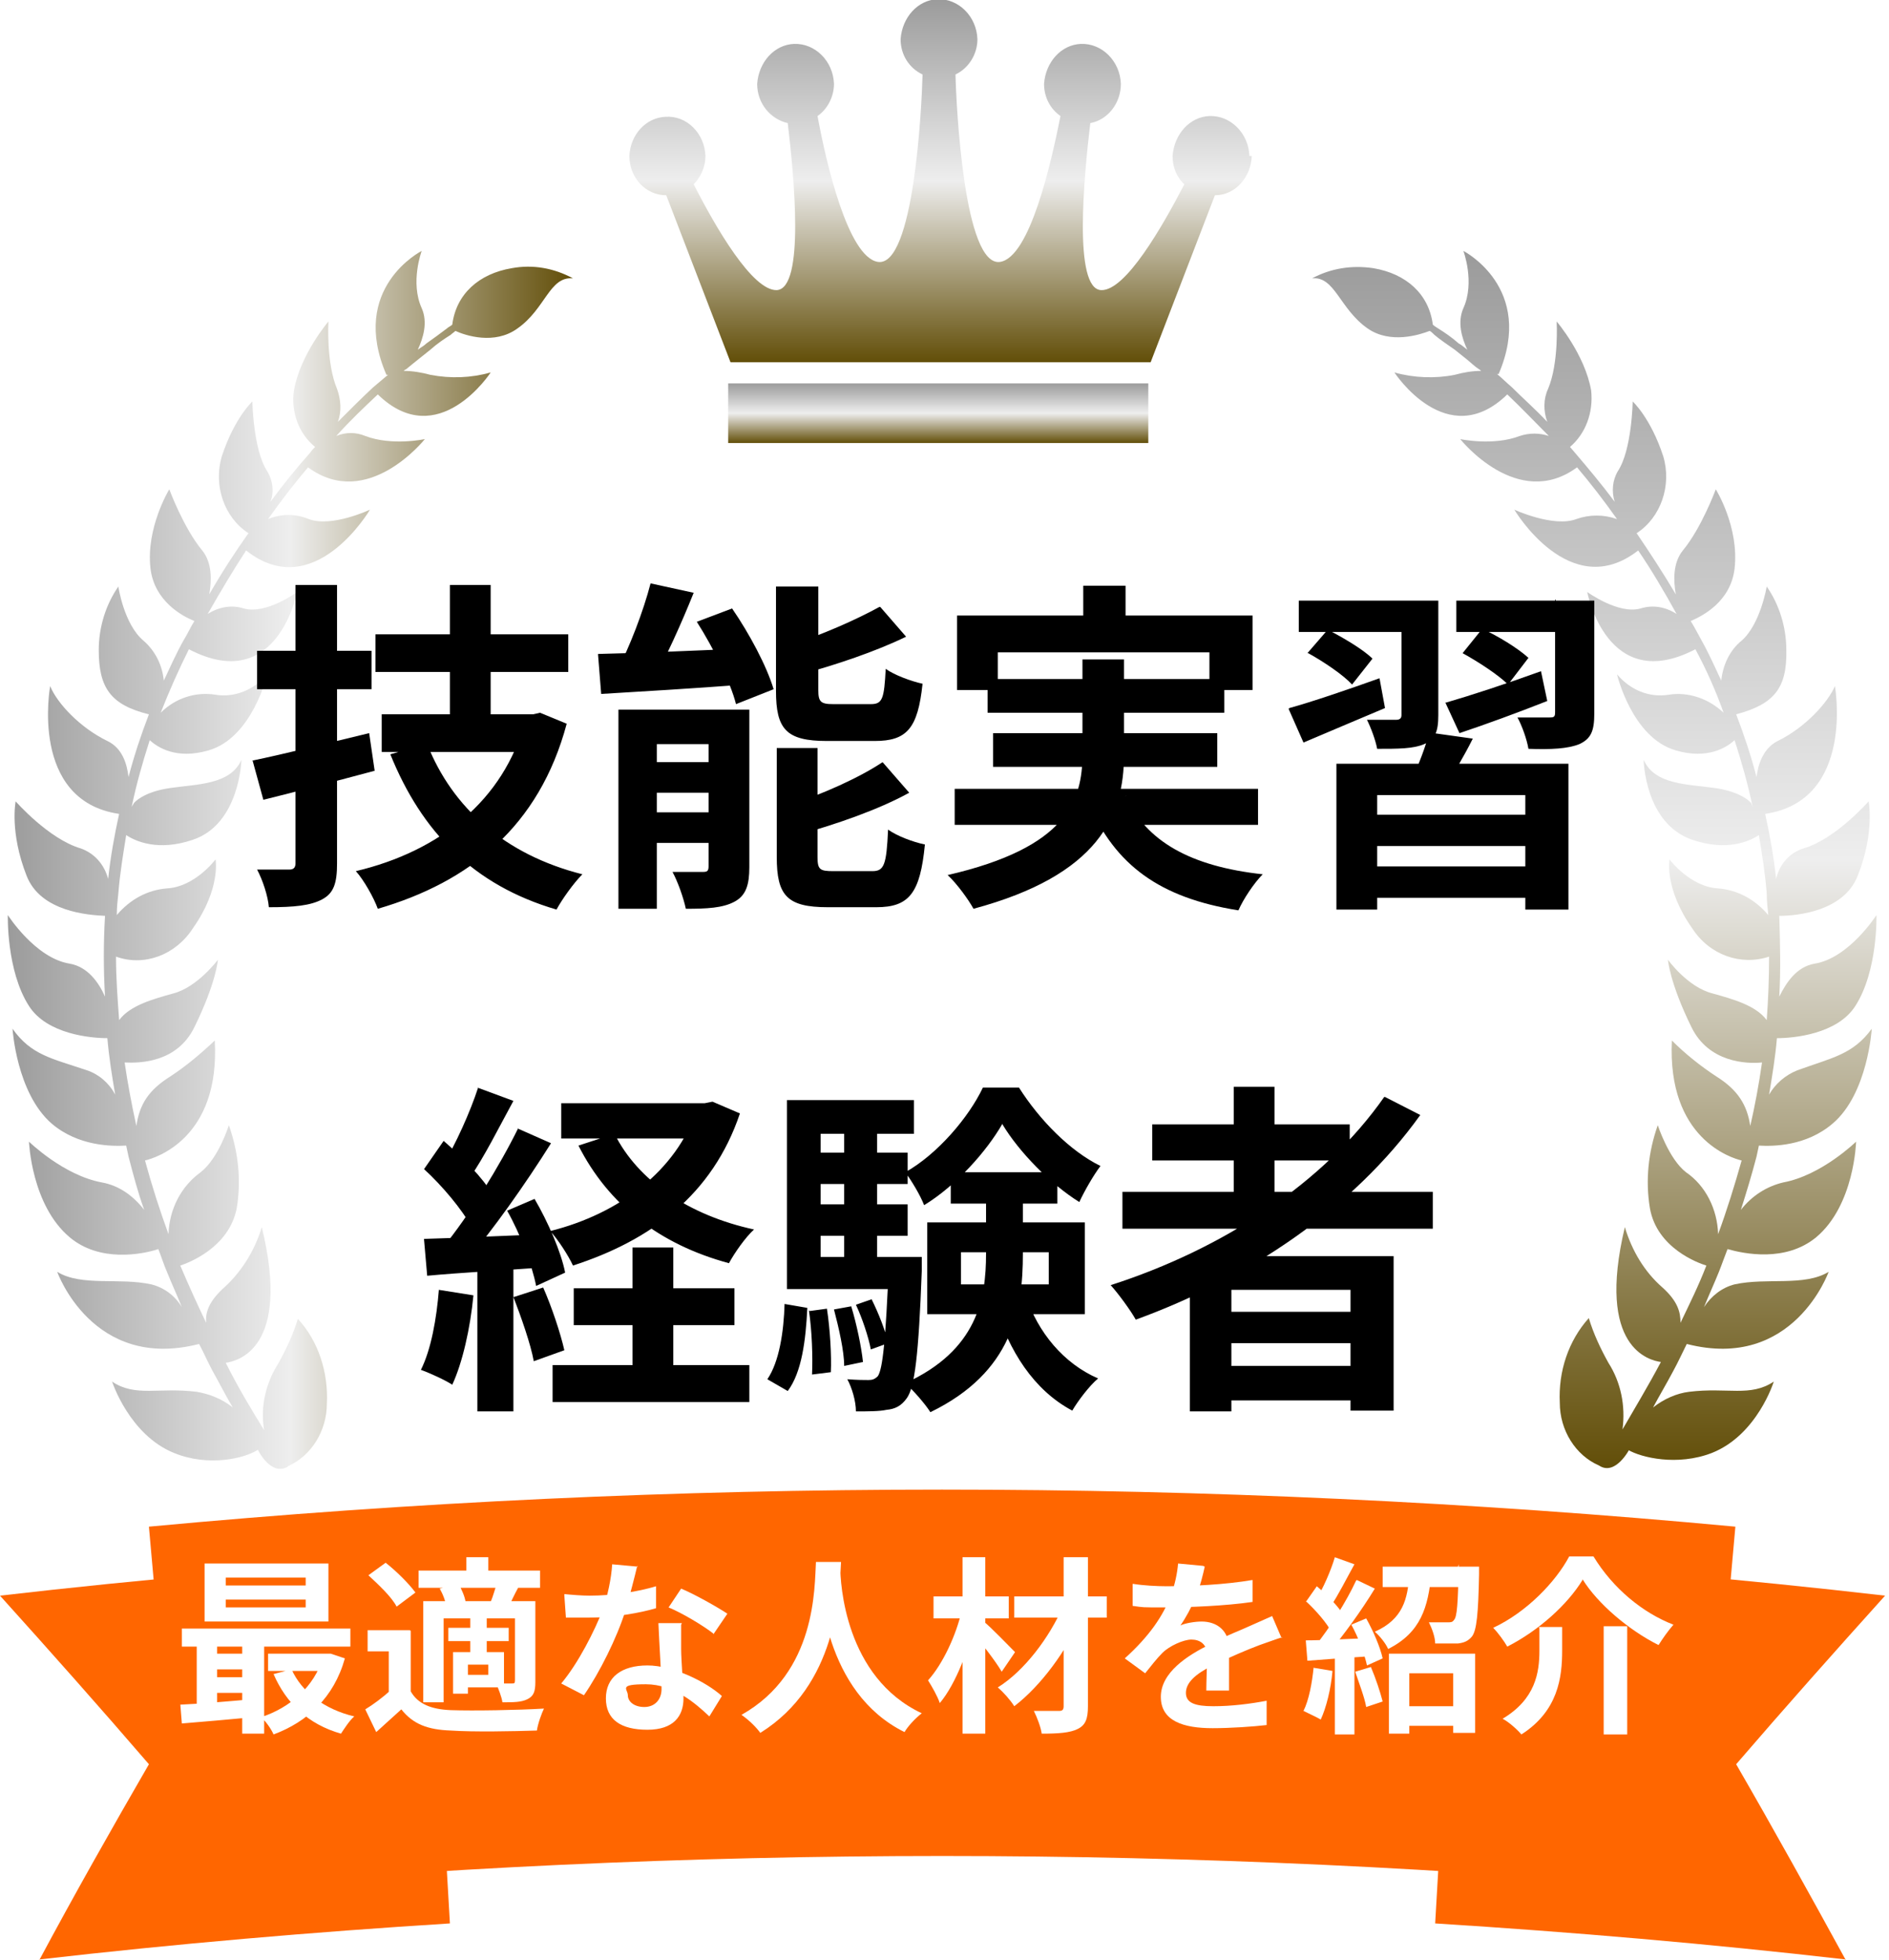 <?xml version="1.0" encoding="UTF-8"?>
<svg id="_レイヤー_1" data-name="レイヤー_1" xmlns="http://www.w3.org/2000/svg" version="1.1" xmlns:xlink="http://www.w3.org/1999/xlink" viewBox="0 0 241 250">
  <!-- Generator: Adobe Illustrator 29.1.0, SVG Export Plug-In . SVG Version: 2.1.0 Build 142)  -->
  <defs>
    <style>
      .st0, .st1 {
        fill: #f60;
        fill-rule: evenodd;
      }

      .st2 {
        fill: #fff;
      }

      .st3 {
        fill: url(#_名称未設定グラデーション_2);
      }

      .st4 {
        fill: url(#_名称未設定グラデーション);
      }

      .st5 {
        fill: url(#_名称未設定グラデーション_4);
      }

      .st6 {
        fill: url(#_名称未設定グラデーション_3);
      }

      .st1 {
        filter: url(#drop-shadow-1);
      }
    </style>
    <linearGradient id="_名称未設定グラデーション" data-name="名称未設定グラデーション" x1="119.7" y1="250.5" x2="119.7" y2="204.2" gradientTransform="translate(0 250.4) scale(1 -1)" gradientUnits="userSpaceOnUse">
      <stop offset="0" stop-color="#9b9b9b"/>
      <stop offset=".5" stop-color="#eee"/>
      <stop offset="1" stop-color="#624e08"/>
    </linearGradient>
    <filter id="drop-shadow-1" x="7" y="178" width="227" height="76" filterUnits="userSpaceOnUse">
      <feOffset dx="0" dy="1"/>
      <feGaussianBlur result="blur" stdDeviation="4"/>
      <feFlood flood-color="#000" flood-opacity=".2"/>
      <feComposite in2="blur" operator="in"/>
      <feComposite in="SourceGraphic"/>
    </filter>
    <linearGradient id="_名称未設定グラデーション_2" data-name="名称未設定グラデーション 2" x1="119.7" y1="201.5" x2="119.7" y2="193.9" gradientTransform="translate(0 250.4) scale(1 -1)" gradientUnits="userSpaceOnUse">
      <stop offset="0" stop-color="#9b9b9b"/>
      <stop offset=".5" stop-color="#eee"/>
      <stop offset="1" stop-color="#624e08"/>
    </linearGradient>
    <linearGradient id="_名称未設定グラデーション_3" data-name="名称未設定グラデーション 3" x1="1" y1="140.8" x2="73.1" y2="140.8" gradientTransform="translate(0 250.4) scale(1 -1)" gradientUnits="userSpaceOnUse">
      <stop offset="0" stop-color="#9b9b9b"/>
      <stop offset=".5" stop-color="#eee"/>
      <stop offset="1" stop-color="#624e08"/>
    </linearGradient>
    <linearGradient id="_名称未設定グラデーション_4" data-name="名称未設定グラデーション 4" x1="203.5" y1="218.4" x2="203.5" y2="63.1" gradientTransform="translate(0 250.4) scale(1 -1)" gradientUnits="userSpaceOnUse">
      <stop offset="0" stop-color="#9b9b9b"/>
      <stop offset=".5" stop-color="#eee"/>
      <stop offset="1" stop-color="#624e08"/>
    </linearGradient>
  </defs>
  <path class="st0" d="M235.5,249.9c-17.4-2-34.9-3.5-52.4-4.6.9-15.5,1.8-31.1,2.7-46.6,18.2,1.1,36.5,2.7,54.7,4.8-6.4,7.1-12.8,14.3-19,21.5,4.8,8.3,9.4,16.6,14,25"/>
  <path class="st0" d="M5,249.9c17.4-2,34.9-3.5,52.4-4.6-.9-15.5-1.8-31.1-2.7-46.6-18.2,1.1-36.5,2.7-54.7,4.8,6.4,7.1,12.8,14.3,19,21.5-4.8,8.3-9.5,16.6-14,25"/>
  <path class="st4" d="M159.4,19.9c-.1-2.9-2.4-5.2-5.1-5.1-2.5.1-4.5,2.3-4.7,5.1,0,1.4.5,2.7,1.5,3.6-2.8,5.4-7.5,13.6-10.6,13.5-3.6-.1-2.2-14.6-1.4-21.3,2.2-.4,3.9-2.5,3.9-5-.1-2.9-2.4-5.2-5.1-5.1-2.5.1-4.5,2.3-4.7,5.1,0,1.7.8,3.2,2.1,4.1-1.2,6-3.9,18-7.7,18.6-4.6.7-5.6-19.8-5.7-23.9,1.7-.8,2.8-2.6,2.8-4.5-.1-2.9-2.4-5.2-5.1-5.1-2.5.1-4.5,2.3-4.7,5.1,0,2,1.1,3.7,2.8,4.5-.1,4.1-1.1,24.6-5.7,23.9-3.8-.6-6.6-12.6-7.7-18.6,1.3-.9,2.1-2.5,2.1-4.1-.1-2.9-2.4-5.2-5.1-5.1-2.5.1-4.5,2.3-4.7,5.1,0,2.5,1.7,4.5,3.9,5,.8,6.7,2.2,21.1-1.4,21.3-3.1.1-7.8-8-10.6-13.5.9-.9,1.5-2.2,1.5-3.6-.1-2.9-2.4-5.2-5.1-5-2.5.1-4.5,2.3-4.6,5,0,2.8,2.1,5,4.7,5l8.2,21.3h53.6l8.2-21.3c2.6,0,4.6-2.3,4.7-5"/>
  <path class="st1" d="M217.3,240.2c-64.6-6-129.6-6-194.2,0-1.4-15.5-2.7-31-4.1-46.5,67.3-6.3,135-6.3,202.4,0-1.4,15.5-2.7,31-4.1,46.5"/>
  <path class="st3" d="M146.5,48.9h-53.6v7.6h53.6v-7.6Z"/>
  <path class="st6" d="M36.7,187c3-1.3,5-4.5,5-8,.2-4-1.1-8-3.7-10.8-.6,2-1.5,3.9-2.5,5.7-1.6,2.5-2.3,5.5-1.8,8.5-1.6-2.6-3.3-5.4-4.9-8.6h0c1.4-.2,8.4-1.7,4.6-17.3-.9,3-2.6,5.7-4.8,7.7-2,1.8-2.4,3.2-2.3,4.5-1.1-2.3-2.2-4.7-3.3-7.3h0c.9-.3,6.2-2.2,7.2-7.3.6-3.6.2-7.2-1-10.6,0,0-1.3,4.2-3.6,6-2.5,1.8-4,4.7-4.1,7.9-1.1-3-2.1-6.1-3-9.4,1.3-.3,9.6-2.8,8.9-15.3-1.8,1.7-3.7,3.3-5.7,4.6-2.7,1.7-3.9,3.5-4.3,6.3-.6-2.7-1.1-5.4-1.5-8.1,2,.1,6.7,0,8.9-4.5,2.8-5.7,3-8.6,3-8.6,0,0-2.6,3.5-5.7,4.3-2.5.7-5.5,1.5-6.9,3.4-.2-2.7-.4-5.4-.4-8.1,3.6,1.3,7.6-.2,9.8-3.6,3.6-5.1,2.9-8.8,2.9-8.8,0,0-2.6,3.5-6.2,3.7-2.5.2-4.7,1.4-6.4,3.4,0-.9.1-1.9.2-2.8.2-2.5.6-4.9,1-7.4,1.2.8,4.1,2.1,8.5.6,6-2,6.2-10.2,6.2-10.2-1.4,3.2-5.7,3.1-9.1,3.6-3.5.5-4.6,1.9-4.6,1.9l-.3.5c.6-2.9,1.4-5.7,2.3-8.5,1,.9,3.4,2.5,7.5,1.3,5.6-1.6,7.5-9.7,7.5-9.7-1.7,2-4.2,3-6.6,2.6-2.5-.4-5.1.4-7,2.3,1.1-2.8,2.3-5.5,3.6-8.1,11.3,5.9,13.8-7.3,13.8-7.3,0,0-3.9,2.9-6.8,2.1-1.5-.5-3.2-.2-4.6.7,1.6-2.8,3.2-5.5,4.9-8.1,8.7,6.9,15.8-5.2,15.8-5.2,0,0-4.9,2.3-7.8,1.2-1.7-.7-3.5-.7-5.2,0,1.7-2.4,3.4-4.6,5.1-6.6,7.6,5.6,14.9-3.6,14.9-3.6,0,0-4.2.9-7.6-.4-1.2-.5-2.5-.5-3.7,0,1.8-2,3.6-3.7,5.3-5.3,7.7,7.5,14.4-2.8,14.4-2.8-2.5.7-5.1.8-7.7.3-1.1-.3-2.3-.5-3.4-.5,0,0,.2-.2.3-.2.6-.5,1.1-.9,1.6-1.3.5-.4,1-.8,1.5-1.2.9-.8,1.8-1.4,2.6-1.9.2-.2.4-.3.6-.5,1.3.6,5,1.8,7.9-.3,3.6-2.5,4.1-6.7,7.1-6.4-2.4-1.3-5.1-1.8-7.8-1.3-4.2.7-7.1,3.3-7.6,7.2-.2.2-.5.3-.7.5-.8.6-1.6,1.2-2.6,1.9-.3.3-.7.5-1.1.8.7-1.5,1.3-3.5.5-5.3-1.5-3.3,0-7.3,0-7.3,0,0-9.3,4.7-4.5,15.8h.2c-.6.5-1.2,1-1.9,1.6-1.4,1.3-2.9,2.8-4.5,4.4.5-1.3.4-2.8-.1-4.2-1.4-3.3-1.1-8.6-1.1-8.6,0,0-3.6,4.2-4.4,8.8-.4,2.7.6,5.5,2.7,7.2-.2.2-.4.4-.6.7-1.7,1.9-3.4,4-5.1,6.3.5-1.3.3-2.7-.4-3.9-1.8-2.7-1.9-8.9-1.9-8.9,0,0-2.3,2.1-3.9,7-1.1,3.7.3,7.8,3.4,9.8-1.7,2.4-3.4,5-5,7.8.3-1.7.4-4-.9-5.6-2.4-2.9-4.2-7.8-4.2-7.8,0,0-3,4.9-2.4,10.1.5,4.2,4.1,6.1,5.6,6.7-.5.8-.9,1.7-1.4,2.5-.9,1.6-1.7,3.4-2.5,5.1-.2-2-1.1-3.8-2.6-5.1-2.5-2.1-3.2-6.9-3.2-6.9-1.6,2.3-2.5,5.2-2.5,8.1,0,4.8,1.5,7,6.4,8.2-1,2.6-1.9,5.3-2.6,8-.2-1.7-.8-3.7-2.7-4.6-3.5-1.7-6.4-4.8-7.3-7,0,0-2.7,14.6,8.8,16.3-.6,2.7-1.1,5.5-1.4,8.3-.5-1.9-1.8-3.3-3.5-3.9-4.1-1.2-8.3-6-8.3-6,0,0-.8,3.9,1.4,9.5,1.8,4.6,7.9,5,10,5.1-.2,3.4-.2,6.9,0,10.3-.8-1.8-2.2-3.8-4.5-4.2-4.4-.7-7.9-6.2-7.9-6.2,0,0-.2,7.1,2.7,11.6,2.3,3.6,7.9,4.1,10,4.1.2,2.4.6,4.9,1,7.2-.8-1.5-2.1-2.6-3.6-3.1-4.4-1.5-7.1-1.9-9.5-5.3,0,0,.5,8.2,5,12.1,3.4,2.9,7.7,2.9,9.5,2.8.1.5.2.9.3,1.4.6,2.3,1.2,4.6,2,6.8-1.4-1.8-3.2-3.1-5.4-3.5-4.9-.9-9.3-5.2-9.3-5.2,0,0,.3,8.1,5.2,12.2,3.8,3.2,9.2,2.2,11.3,1.5.4,1,.7,2,1.1,2.9.6,1.5,1.3,3,1.9,4.5-.9-1.5-2.3-2.5-3.9-2.9-4.1-.9-8.9.3-12-1.6,0,0,4.5,12.7,18.1,9.2.6,1.1,1.1,2.3,1.7,3.4.9,1.6,1.7,3.2,2.6,4.7-1.4-1.1-2.9-1.7-4.6-2-4.9-.6-7.8.7-10.8-1.3,0,0,2.2,6.8,7.9,9.1,4.4,1.8,9,.7,10.7-.4,0,0,1.7,3.5,3.9,2.1"/>
  <path class="st5" d="M207.7,184.9c1.7,1,6.3,2.1,10.7.4,5.8-2.3,7.9-9.1,7.9-9.1-3,2-5.9.7-10.8,1.3-1.6.2-3.2.9-4.6,2,.8-1.5,1.7-3,2.6-4.7.6-1.1,1.1-2.2,1.7-3.4,13.6,3.5,18.1-9.2,18.1-9.2-3.1,1.9-7.9.7-12,1.6-1.6.4-3,1.5-3.9,2.9.6-1.5,1.3-3,1.9-4.5.4-1,.7-1.9,1.1-2.9,2.1.6,7.4,1.7,11.3-1.5,4.9-4.1,5.1-12.2,5.1-12.2,0,0-4.4,4.3-9.3,5.2-2.1.5-4,1.7-5.4,3.5.7-2.2,1.4-4.5,2-6.8.1-.5.2-.9.3-1.4,1.8.1,6,.1,9.4-2.8,4.5-3.8,5-12.1,5-12.1-2.4,3.3-5.1,3.7-9.5,5.3-1.5.6-2.8,1.7-3.6,3.1.4-2.4.8-4.8,1-7.2,2.1,0,7.7-.5,10-4.1,2.9-4.5,2.7-11.6,2.7-11.6,0,0-3.5,5.5-7.9,6.2-2.3.4-3.6,2.4-4.5,4.2.2-3.4.1-6.9,0-10.3,2.1,0,8.2-.5,10-5.1,2.2-5.5,1.4-9.5,1.4-9.5,0,0-4.2,4.8-8.3,6-1.7.5-3.1,2-3.5,3.9-.3-2.8-.8-5.6-1.4-8.3,11.5-1.7,8.9-16.3,8.9-16.3-.9,2.1-3.8,5.3-7.3,7-1.8.9-2.5,2.9-2.7,4.6-.7-2.7-1.6-5.4-2.6-8,4.9-1.3,6.5-3.4,6.4-8.2,0-2.9-.9-5.8-2.5-8.1,0,0-.8,4.8-3.2,6.9-1.5,1.2-2.4,3.1-2.6,5.1-.8-1.7-1.6-3.5-2.5-5.1-.5-.9-.9-1.7-1.4-2.5,1.4-.6,5.1-2.4,5.6-6.7.6-5.3-2.4-10.1-2.4-10.1,0,0-1.8,4.9-4.2,7.8-1.3,1.6-1.2,3.9-.9,5.6-1.6-2.7-3.3-5.3-5-7.8,3.1-2,4.5-6.1,3.4-9.8-1.6-4.9-3.9-7-3.9-7,0,0-.1,6.2-1.9,8.9-.7,1.2-.8,2.6-.4,3.9-1.7-2.3-3.4-4.3-5.1-6.3l-.6-.7c2-1.7,3-4.4,2.7-7.2-.8-4.6-4.4-8.8-4.4-8.8,0,0,.3,5.3-1.1,8.6-.6,1.3-.6,2.8-.1,4.2-1.5-1.6-3.1-3-4.5-4.4-.7-.6-1.3-1.2-1.9-1.7h.2c4.7-11-4.5-15.7-4.5-15.7,0,0,1.5,4,0,7.3-.8,1.8-.2,3.8.5,5.3-.4-.3-.7-.6-1.1-.8-.9-.8-1.8-1.4-2.6-1.9-.3-.2-.5-.3-.7-.5-.5-3.9-3.4-6.5-7.6-7.2-2.7-.4-5.4,0-7.8,1.3,2.9-.3,3.5,3.9,7.1,6.4,2.9,2,6.6.8,7.9.3.2.1.4.3.6.5.7.6,1.6,1.2,2.6,1.9.5.4,1,.8,1.5,1.2.5.4,1,.9,1.6,1.3.1,0,.2.2.3.2-1.2,0-2.3.2-3.4.5-2.5.5-5.2.4-7.7-.3,0,0,6.7,10.3,14.4,2.8,1.7,1.6,3.4,3.4,5.3,5.3-1.2-.4-2.5-.4-3.7,0-3.4,1.3-7.6.4-7.6.4,0,0,7.3,9.2,14.9,3.6,1.7,2,3.4,4.2,5.1,6.6-1.7-.6-3.5-.6-5.2,0-2.9,1.1-7.9-1.2-7.9-1.2,0,0,7.1,12,15.8,5.2,1.7,2.5,3.3,5.2,4.9,8.1-1.4-.9-3-1.2-4.6-.7-2.8.8-6.8-2.1-6.8-2.1,0,0,2.5,13.2,13.8,7.3,1.4,2.6,2.6,5.3,3.6,8.1-1.9-1.8-4.5-2.7-7-2.3-2.5.4-4.9-.6-6.6-2.6,0,0,1.9,8.1,7.5,9.7,4.1,1.2,6.5-.4,7.5-1.3.9,2.8,1.7,5.6,2.3,8.5l-.2-.5s-1.1-1.4-4.6-1.9c-3.5-.5-7.7-.4-9.1-3.6,0,0,.1,8.1,6.2,10.2,4.4,1.5,7.3.2,8.5-.6.4,2.4.8,4.9,1,7.4,0,.9.1,1.9.2,2.8-1.7-2-3.9-3.2-6.4-3.4-3.6-.2-6.2-3.7-6.2-3.7,0,0-.7,3.7,2.9,8.8,2.2,3.4,6.2,4.8,9.8,3.6,0,2.7-.1,5.4-.3,8.1-1.4-1.9-4.4-2.7-6.9-3.4-3.2-.8-5.7-4.3-5.7-4.3,0,0,.2,2.9,3,8.6,2.2,4.5,7,4.7,9,4.5-.4,2.8-.9,5.5-1.5,8.1-.4-2.7-1.6-4.6-4.3-6.3-2-1.3-4-2.9-5.7-4.6-.6,12.5,7.6,15,8.9,15.3-.9,3.2-1.9,6.4-3,9.4-.1-3.2-1.6-6.2-4.1-7.9-2.2-1.7-3.6-6-3.6-6-1.2,3.4-1.6,7-1,10.6.9,5.1,6.2,7,7.2,7.3h0c-1,2.6-2.2,5-3.3,7.3,0-1.3-.3-2.7-2.3-4.5-2.3-2-3.9-4.7-4.8-7.7-3.7,15.5,3.2,17,4.6,17.2,0,0,0,0,0,0-1.7,3.2-3.4,6-4.9,8.6.4-3-.2-6-1.8-8.5-1-1.8-1.9-3.7-2.5-5.7-2.6,2.9-3.9,6.8-3.7,10.8,0,3.5,2,6.7,5,8,2.1,1.4,3.9-2.1,3.9-2.1"/>
  <path d="M143.2,152h39.6v4.7h-39.6v-4.7ZM147,143.4h25.2v4.6h-25.2v-4.6ZM154.7,167.3h19.7v4h-19.7v-4ZM154.7,174.2h19.7v4.4h-19.7v-4.4ZM157.4,138.6h5.2v15.9h-5.2v-15.9ZM176.7,139.9l4.5,2.3c-8.6,12-22,20.9-36.3,26.1-.6-1.1-2.2-3.3-3.2-4.4,14.3-4.6,27.2-13,34.9-24ZM151.8,160.2h26v19.7h-5.5v-15.4h-15.2v15.5h-5.3v-19.8Z"/>
  <path d="M122.6,159.7v4.1h11.2v-4.1h-11.2ZM118.3,155.9h20.1v11.7h-20.1v-11.7ZM127.9,143.3c-2,3.5-5.9,7.9-10,10.4-.5-1.3-1.6-3.1-2.4-4.2,4.1-2.3,8.1-7,9.9-10.8h4.6c2.6,4.1,6.5,8.1,10.4,10-.9,1.2-2,3.1-2.7,4.6-3.7-2.3-7.7-6.4-9.8-9.9ZM125.8,151.3h4.7v8.6c0,7.1-1.3,15.1-11.8,20.2-.7-1.1-2.2-2.8-3.2-3.7,9.2-4.2,10.3-10.8,10.3-16.5v-8.5ZM130.9,165.3c1.5,4.6,4.8,8.6,9.2,10.5-1.1.9-2.6,2.9-3.3,4.1-4.9-2.6-8.1-7.6-9.9-13.6l4-1ZM121.3,149.5h13.6v4h-13.6v-4ZM102.9,147h12.9v4h-12.9v-4ZM102.9,153.6h12.9v4h-12.9v-4ZM100.4,160.3h15v4.1h-15v-4.1ZM107.7,142.7h4.2v19.8h-4.2v-19.8ZM109.2,166.4l2-.7c.9,1.8,1.8,4.1,2.1,5.6l-2.2.8c-.3-1.6-1.1-4-1.9-5.7ZM106.4,167l2.2-.4c.7,2.3,1.3,5.2,1.5,7.1l-2.4.5c0-1.9-.7-4.9-1.3-7.2ZM103.3,167.2l2.2-.3c.4,2.6.6,6,.5,8.1l-2.4.3c.1-2.2,0-5.5-.4-8.2ZM100.1,166.3l2.9.5c-.2,4.1-.7,8.2-2.5,10.6l-2.6-1.5c1.5-2.2,2.1-6,2.2-9.7ZM100.4,140.3h16.2v4.3h-11.9v18.6h-4.3v-22.8ZM113.2,160.3h4.4s0,1.2,0,1.8c-.4,10.7-.9,14.8-1.9,16.2-.7,1-1.5,1.4-2.6,1.5-.9.2-2.4.2-3.9.2,0-1.3-.5-3-1.1-4.1,1.2.1,2.2.1,2.7.1s.8-.1,1.2-.5c.6-.9,1-4.4,1.4-14.4v-.7Z"/>
  <path d="M71.6,140.7h18.8v4.5h-18.8v-4.5ZM73.2,164.3h20.5v4.7h-20.5v-4.7ZM70.5,174.1h25.1v4.7h-25.1v-4.7ZM88.9,140.7h1l1-.2,3.5,1.5c-3.5,10.4-11.4,16.2-21.3,19.4-.6-1.3-1.9-3.3-2.9-4.4,8.8-2.2,16.1-7.7,18.7-15.5v-.8ZM78.4,144.6c3,6,9.5,10.4,17.8,12.2-1.1,1-2.5,3-3.2,4.3-8.9-2.4-15.4-7.5-19.2-15l4.6-1.5ZM80.7,159.1h5.2v18h-5.2v-18ZM60.9,138.7l4.6,1.7c-1.8,3.3-3.8,7.3-5.5,9.7l-3.5-1.5c1.6-2.6,3.5-6.8,4.5-9.9ZM66,143.9l4.3,1.9c-3.2,5.1-7.5,11.2-10.8,15l-3-1.7c3.3-4,7.3-10.5,9.6-15.2ZM54.1,149.1l2.5-3.6c2.3,2,5.1,4.8,6.2,6.8l-2.7,4.1c-1.1-2.1-3.7-5.2-6-7.3ZM64.7,154.4l3.5-1.5c1.7,2.9,3.4,6.8,3.9,9.4l-3.7,1.7c-.5-2.6-2-6.6-3.7-9.6ZM54.1,158c4-.1,10-.4,15.8-.6v4.2c-5.5.4-11.1.7-15.4,1.1l-.4-4.6ZM65.6,165.4l3.7-1.2c1.1,2.5,2.2,5.8,2.7,8l-3.9,1.4c-.4-2.2-1.6-5.6-2.6-8.2ZM56,164.5l4.4.7c-.4,4.2-1.4,8.6-2.7,11.4-.9-.6-2.9-1.5-4-1.9,1.3-2.6,2-6.5,2.3-10.3ZM60.9,160.4h4.6v19.6h-4.6v-19.6Z"/>
  <path d="M170.5,97.4h29.6v18.6h-5.5v-14.6h-18.9v14.6h-5.2v-18.6ZM173.1,103.9h22.9v4h-22.9v-4ZM173.4,110.5h22.8v4h-22.8v-4ZM182.2,93.4l5.7.8c-1.1,2.2-2.4,4.4-3.4,5.9l-4.3-.9c.8-1.7,1.7-4,2.1-5.7ZM165.7,76.6h14.2v4h-14.2v-4ZM178.7,76.6h4.8v14.6c0,2.1-.4,3.1-1.8,3.7-1.4.6-3.3.6-6,.6-.2-1.1-.8-2.7-1.3-3.7,1.5,0,3.2,0,3.7,0s.7-.2.7-.6v-14.6ZM185.8,76.6h15.2v4h-15.2v-4ZM198.5,76.6h4.9v14.4c0,2.2-.4,3.2-1.9,3.9-1.5.6-3.6.7-6.5.6-.2-1.2-.8-2.9-1.4-4,1.6,0,3.6,0,4.1,0,.6,0,.7-.1.7-.7v-14.4ZM184.5,89.6c3.1-.9,7.7-2.4,12.1-4l.8,3.8c-3.8,1.5-7.9,3-11.2,4.1l-1.8-3.9ZM186.6,83.3l2.5-3.1c2,.9,4.6,2.5,5.9,3.7l-2.6,3.4c-1.2-1.2-3.8-2.9-5.8-4ZM164.5,90.3c2.9-.8,7.3-2.3,11.5-3.8l.7,3.8c-3.6,1.5-7.3,3.1-10.4,4.4l-1.9-4.3ZM166.8,83.3l2.6-3c1.9,1,4.5,2.5,5.7,3.7l-2.6,3.3c-1.1-1.2-3.6-2.9-5.6-4Z"/>
  <path d="M138.2,74.7h5.4v7h-5.4v-7ZM122.1,78.5h37.7v9.5h-5.5v-4.8h-27v4.8h-5.2v-9.5ZM126,86.6h30.2v4.3h-30.2v-4.3ZM121.8,100.6h38.7v4.6h-38.7v-4.6ZM126.7,93.5h28.6v4.3h-28.6v-4.3ZM143.6,101.5c2.6,5.8,8.3,9,17.5,10-1.1,1.1-2.5,3.2-3.1,4.6-10.1-1.6-15.7-5.8-19.1-13.6l4.8-1ZM138.1,84.1h5.3v12.2c0,7.7-3.2,15.3-19.2,19.6-.6-1.1-2.1-3.2-3.3-4.3,15.2-3.5,17.2-9.5,17.2-15.4v-12.2Z"/>
  <path d="M83,74.4l5.5,1.2c-1.6,4-3.6,8.4-5.2,11.2l-4.6-1.2c1.6-3,3.4-7.7,4.3-11.2ZM76.3,83.4c4.8-.1,11.9-.4,18.7-.7v4.6c-6.5.5-13.3.9-18.3,1.2l-.4-5ZM78.9,90.5h14v4.4h-9.1v21h-4.9v-25.4ZM90.4,90.5h5.2v20.1c0,2.2-.4,3.6-1.9,4.4-1.5.8-3.5.9-6.2.9-.3-1.4-1-3.4-1.7-4.7,1.5,0,3.3,0,3.9,0,.5,0,.7-.1.7-.7v-20ZM81.2,97.2h12.2v3.9h-12.2v-3.9ZM81.2,103.6h12.2v3.9h-12.2v-3.9ZM99.1,74.8h5.3v13.2c0,1.5.3,1.8,1.9,1.8h4.8c1.5,0,1.7-.7,1.9-4.5,1.1.8,3.3,1.6,4.7,1.9-.6,5.7-2,7.3-6.1,7.3h-6.1c-5.2,0-6.5-1.5-6.5-6.4v-13.3ZM112.3,77.4l3.3,3.8c-3.9,1.9-9,3.6-13.4,4.8-.2-1.1-.9-2.6-1.5-3.7,4.1-1.3,8.6-3.3,11.5-4.9ZM99.1,95.4h5.2v13.9c0,1.6.3,1.8,2,1.8h5c1.5,0,1.8-.8,2-5.3,1.1.8,3.2,1.6,4.7,1.9-.6,6.2-2,8-6.2,8h-6.2c-5.2,0-6.5-1.5-6.5-6.4v-13.9ZM112.6,97.2l3.4,3.9c-4,2.2-9.3,4-13.9,5.3-.3-1-1-2.7-1.5-3.7,4.3-1.4,9-3.5,12-5.5ZM88.9,79.3l4.5-1.7c2.2,3.2,4.4,7.3,5.3,10.3l-4.8,1.9c-.7-2.8-2.9-7.2-5-10.5Z"/>
  <path d="M47.9,80.9h24.6v4.8h-24.6v-4.8ZM48.7,91.1h18.8v4.8h-18.8v-4.8ZM57.4,74.6h5.2v19h-5.2v-19ZM54.5,94.9c3.2,8.1,9.9,14.1,19.8,16.6-1.1,1.1-2.6,3.2-3.3,4.5-10.6-3.1-17.2-9.9-21.2-19.8l4.8-1.4ZM67,91.1h1l.9-.2,3.4,1.4c-3.5,13.1-12.4,20.2-24.1,23.6-.5-1.4-1.8-3.7-2.8-4.8,10.6-2.5,18.9-9,21.6-19.2v-.8ZM32.2,97c3.9-.8,9.5-2.2,14.9-3.5l.7,4.8c-4.9,1.3-10.1,2.7-14.2,3.7l-1.4-5.1ZM32.8,83h14.6v4.9h-14.6v-4.9ZM37.8,74.6h5.2v35.5c0,2.5-.4,3.8-1.9,4.6s-3.6,1-6.8,1c-.1-1.4-.8-3.5-1.5-4.8,1.7,0,3.6,0,4.1,0s.8-.2.8-.8v-35.5Z"/>
  <path class="st2" d="M201.9,201.5c-1.9,3.1-5.5,6.4-9.6,8.5-.4-.7-1.2-1.8-1.8-2.4,4.3-2,8-5.9,9.7-9.1h3.1c2.5,4.1,6.3,7.2,10.2,8.7-.7.8-1.4,1.8-1.9,2.6-3.8-1.9-7.8-5.3-9.7-8.4ZM204.6,207.4h3v13.8h-3v-13.8ZM196.3,207.5h3v3c0,3.4-.5,7.7-5.2,10.7-.5-.6-1.6-1.6-2.4-2,4.2-2.5,4.7-5.9,4.7-8.7v-2.9Z"/>
  <path class="st2" d="M178.6,217.6h8.3v2.5h-8.3v-2.5ZM177.2,210.9h11v10.1h-2.8v-7.6h-5.6v7.7h-2.6v-10.2ZM176.4,199.8h11v2.6h-11v-2.6ZM186,199.8h2.7s0,.7,0,1c-.1,5-.3,7.1-.9,7.9-.5.6-1,.8-1.8.9-.6,0-1.8,0-2.9,0,0-.8-.4-1.9-.8-2.7,1,0,2,0,2.4,0s.6,0,.8-.3c.4-.4.5-2.1.6-6.7v-.4ZM179.8,200.8h2.8c-.4,4.1-1.3,7.4-5.5,9.5-.3-.7-1.1-1.7-1.7-2.2,3.6-1.6,4.2-4.2,4.4-7.3ZM170.3,198.6l2.5.9c-1,1.8-2.1,4-3,5.3l-1.9-.8c.9-1.4,1.9-3.7,2.4-5.4ZM173.1,201.5l2.3,1.1c-1.7,2.8-4.1,6.1-5.9,8.2l-1.7-.9c1.8-2.2,4-5.7,5.2-8.3ZM166.6,204.3l1.4-2c1.3,1.1,2.8,2.6,3.4,3.7l-1.5,2.2c-.6-1.2-2-2.8-3.3-4ZM172.4,207.2l1.9-.8c.9,1.6,1.8,3.7,2.1,5.1l-2,.9c-.3-1.4-1.1-3.6-2-5.2ZM166.6,209.2c2.2,0,5.4-.2,8.6-.3v2.3c-3,.2-6,.4-8.4.6l-.2-2.5ZM172.9,213.2l2-.6c.6,1.4,1.2,3.2,1.5,4.4l-2.1.7c-.2-1.2-.9-3-1.4-4.5ZM167.6,212.7l2.4.4c-.2,2.3-.8,4.7-1.5,6.2-.5-.3-1.6-.8-2.2-1.1.7-1.4,1.1-3.6,1.3-5.6ZM170.3,210.5h2.5v10.7h-2.5v-10.7Z"/>
  <path class="st2" d="M153.7,199.8c-.2.9-.5,2.3-1.2,4-.5,1.2-1.2,2.5-1.9,3.5.6-.3,1.9-.5,2.7-.5,2,0,3.5,1.2,3.5,3.4s0,3.9,0,5.4h-2.9c0-1.1.1-3.2.1-4.5,0-1.5-1-2-2-2s-2.8.8-3.7,1.7c-.7.7-1.4,1.6-2.2,2.6l-2.6-1.9c3.1-2.8,4.9-5.4,5.9-8.1.5-1.3.8-2.8.9-4l3.2.3ZM144.6,202c1.2.2,3,.3,4.2.3,3.2,0,7.5-.2,11-.8v2.8c-3.4.5-8.2.7-11.2.7s-2.7,0-4.1-.2v-2.8ZM163.6,208.8c-.7.2-2,.7-2.9,1-1.6.6-3.7,1.5-6,2.6-2.2,1.1-3.4,2.2-3.4,3.5s1.2,1.7,3.5,1.7,4.7-.3,6.8-.7v3.1c-1.7.2-4.6.4-6.9.4-3.7,0-6.6-.9-6.6-4s3.4-5.3,6.3-6.7c2.2-1.2,3.7-1.7,5.2-2.4.9-.4,1.8-.8,2.7-1.2l1.2,2.8Z"/>
  <path class="st2" d="M129.4,203.6h11.8v2.7h-11.8v-2.7ZM135.8,198.6h3v19c0,1.6-.3,2.4-1.3,2.9-1,.5-2.5.6-4.6.6-.1-.8-.6-2.1-1-2.9,1.3,0,2.8,0,3.2,0s.6-.1.6-.6v-19ZM135.6,204.9l2.3,1.4c-1.8,4.2-5.1,8.7-8.5,11.3-.5-.8-1.4-1.8-2.1-2.4,3.4-2.1,6.6-6.4,8.3-10.3ZM119.1,203.6h9.6v2.8h-9.6v-2.8ZM122.8,198.6h2.9v22.5h-2.9v-22.5ZM122.7,205.4l1.9.7c-.9,4-2.6,8.6-4.7,11.1-.3-.9-1-2.1-1.5-2.9,1.9-2.1,3.6-5.8,4.3-8.9ZM125.5,206.8c.8.6,3.4,3.3,4,3.9l-1.7,2.5c-.8-1.4-2.8-3.9-3.7-5l1.4-1.4Z"/>
  <path class="st2" d="M104,199.2h3.3c-.2,4-.5,15.7-10.3,21.8-.5-.7-1.4-1.6-2.4-2.3,9.6-5.4,9.3-16.3,9.5-19.5ZM107.2,199.8c0,2.1.6,14.1,10.4,18.7-.9.7-1.8,1.7-2.2,2.4-10.3-5.1-10.8-18.4-11-20.8l2.8-.3Z"/>
  <path class="st2" d="M72,203.3c1,.1,2.3.2,3.2.2,3,0,6.2-.5,8.5-1.2v2.8c-2,.6-5.4,1.2-8.5,1.2-1,0-2,0-3,0l-.2-2.8ZM81.3,199.7c-.3,1.3-.9,3.6-1.5,5.7-1.1,3.5-3.3,7.9-5.3,10.8l-2.9-1.5c2.2-2.6,4.3-6.8,5.3-9.4.6-1.7,1.1-4,1.2-5.8l3.3.3ZM86.9,207.2c0,1,0,2,0,3.1,0,1.4.3,5,.3,6.3,0,2.2-1.2,4-4.6,4s-5.3-1.3-5.3-4,2-4.2,5.3-4.2,7.5,2.1,9.5,3.9l-1.6,2.6c-1.7-1.6-4.5-4.1-8.1-4.1s-2.3.6-2.3,1.4.8,1.5,2.1,1.5,2.2-.9,2.2-2.3-.3-5.9-.4-8.4h3ZM91.1,208.4c-1.4-1.1-4.1-2.7-5.8-3.4l1.6-2.4c1.7.7,4.7,2.4,5.9,3.2l-1.7,2.5Z"/>
  <path class="st2" d="M52.4,208v8.8h-2.8v-6.2h-2.7v-2.7h5.4ZM52.4,215.7c.9,1.6,2.6,2.3,5.1,2.4,2.9.1,8.6,0,11.9-.2-.3.6-.8,2-.9,2.8-3,.1-8.1.2-11,0-2.9-.1-4.8-.8-6.3-2.7-1,.9-2,1.8-3.2,2.9l-1.4-2.9c1-.6,2.2-1.5,3.2-2.4h2.5ZM47,200.9l2.2-1.6c1.4,1.1,3,2.7,3.8,3.8l-2.4,1.8c-.6-1.2-2.3-2.8-3.6-4ZM53.4,200.3h15.5v2.2h-15.5v-2.2ZM57.2,207.6h7.7v1.7h-7.7v-1.7ZM59.5,198.6h2.8v3h-2.8v-3ZM60,206.3h2.1v4.9h-2.1v-4.9ZM54,204.2h12.6v2.2h-10v10.7h-2.6v-12.9ZM57.8,210.7h1.9v5.3h-1.9v-5.3ZM58.9,210.7h5.4v4.5h-5.4v-1.6h3.4v-1.3h-3.4v-1.6ZM65.7,204.2h2.6v10.3c0,1.2-.2,1.8-1,2.2-.8.4-1.8.4-3.2.4-.1-.7-.5-1.7-.8-2.4.8,0,1.7,0,2,0,.3,0,.4,0,.4-.4v-10.3ZM63.4,201.9l2.7.6c-.5.9-.9,1.8-1.2,2.4l-2.3-.6c.3-.7.6-1.8.8-2.4ZM56.1,202.6l2.4-.6c.4.7.8,1.6.9,2.3l-2.5.6c0-.6-.4-1.6-.8-2.3Z"/>
  <path class="st2" d="M28.8,204v1h10.2v-1h-10.2ZM28.8,201.2v1h10.2v-1h-10.2ZM26.1,199.4h15.8v7.4h-15.8v-7.4ZM23.2,207.7h21.5v2.3h-21.5v-2.3ZM34.2,210.9h7.8v2.2h-7.8v-2.2ZM26.9,210.9h5.5v2h-5.5v-2ZM26.9,213.9h5.5v2h-5.5v-2ZM37.2,212.9c1.3,2.9,4.2,5.1,8,6-.6.5-1.3,1.6-1.7,2.2-4.2-1.2-7-3.9-8.6-7.6l2.3-.6ZM41.2,210.9h1c0,0,1.8.6,1.8.6-1.4,5-4.8,8.1-9.1,9.7-.3-.7-1-1.7-1.6-2.2,3.7-1.2,6.8-3.9,7.9-7.6v-.4ZM23,217.4c2.4-.1,5.9-.4,9.3-.7v2.3c-3.2.3-6.6.6-9.1.8l-.2-2.5ZM30.9,208.4h2.8v12.7h-2.8v-12.7ZM25.1,208.5h2.6v9.8h-2.6v-9.8Z"/>
</svg>